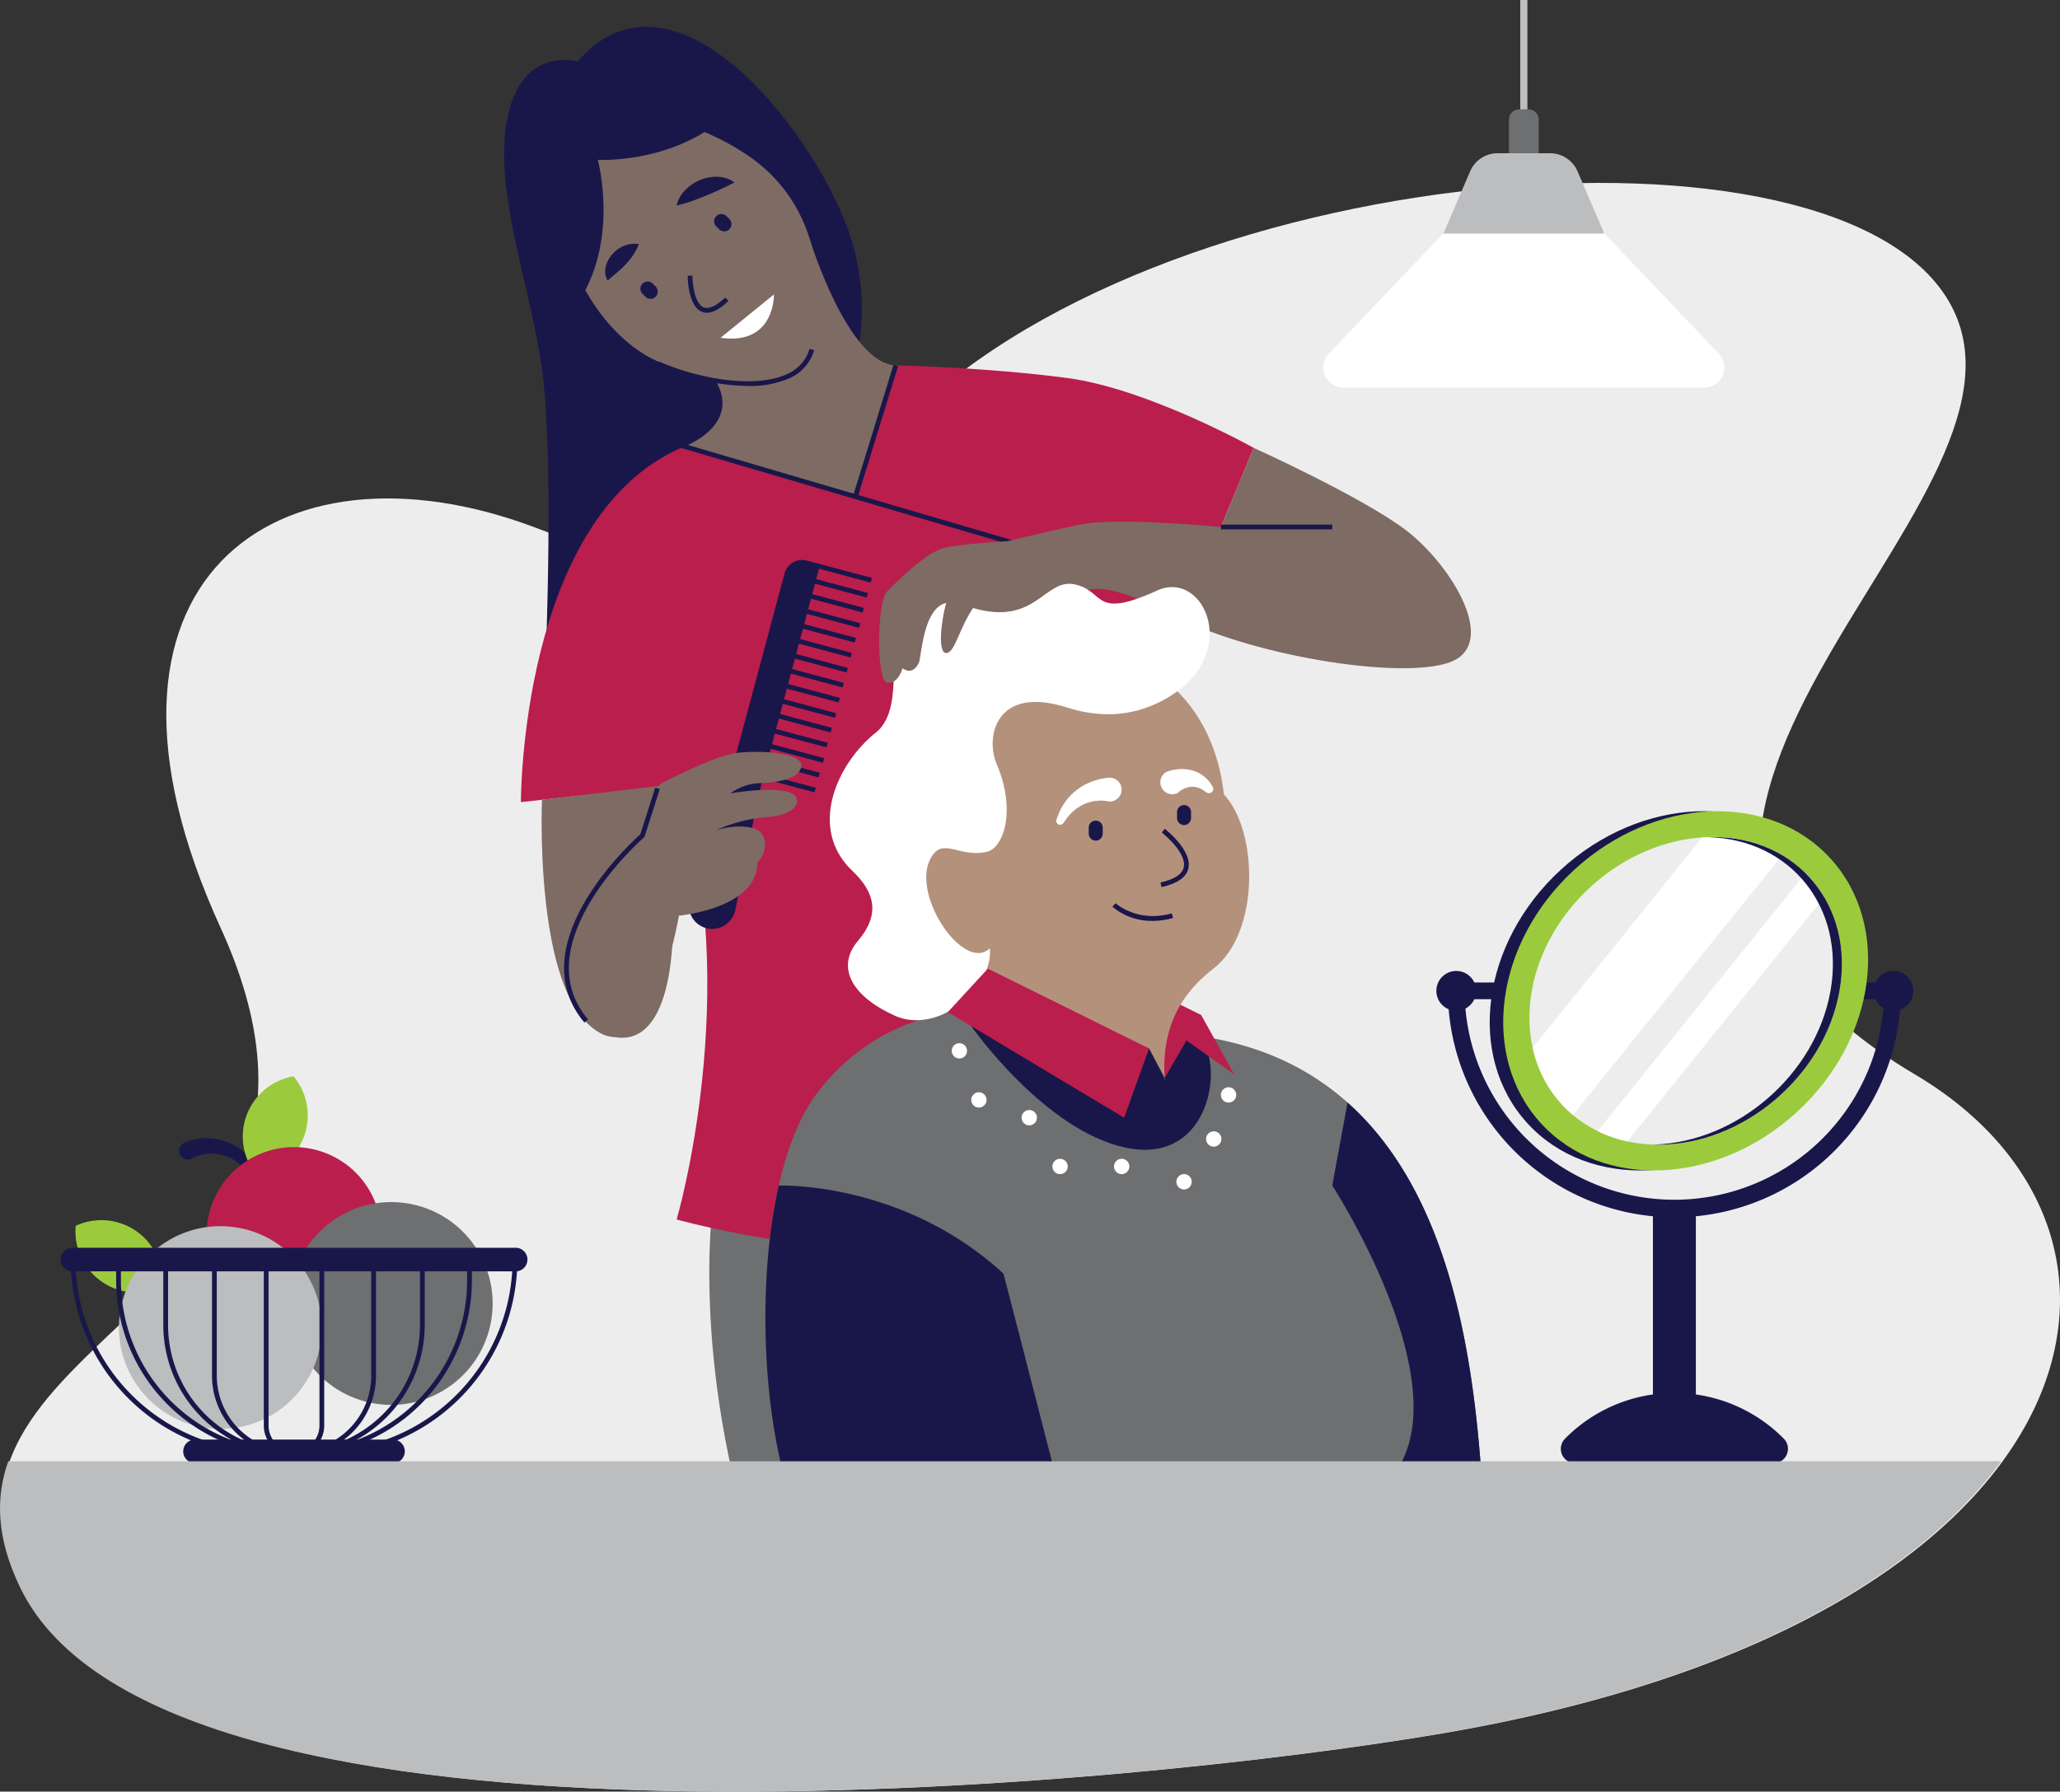 <svg id="b3b8a9ef-3419-4b86-8d18-3a4f6ea9a450" data-name="Layer 1" xmlns="http://www.w3.org/2000/svg" width="561.219" height="488.162" viewBox="0 0 561.219 488.162"><rect x="0" y="0" width="561.219" height="488.162" fill="#333333" stroke="none"/><g id="e9eb5e52-f465-4cdf-88e0-96e4067cefac" data-name="Layer 53"><path d="M11.973,441.998c-33.935-70.273,102.022-75.188,54.183-179.848-43.177-94.459,15.304-135.35,85.332-109.147,57.263,21.426,49.501,26.215,98.641-26.202,69.387-74.015,257.541-89.9,287.49-34.206,29.95,55.694-123.114,142.515-9.883,209.539,74.997,44.393,49.249,148.961-128.02,179.464C315.735,496.048,50.846,522.498,11.973,441.998Z" transform="translate(-6.084 -9.418)" fill="#ededee"/></g><g id="aa923874-38ec-4b9e-8352-e0f569cbff01" data-name="Layer 52"><rect x="396.737" y="267.698" width="118.857" height="4.55" fill="#19174a"/><path d="M462.25,341.095a61.774,61.774,0,0,1-61.704-61.704h4.55a57.154,57.154,0,0,0,114.307,0h4.55A61.774,61.774,0,0,1,462.25,341.095Z" transform="translate(-6.084 -9.418)" fill="#19174a"/><ellipse cx="461.637" cy="279.392" rx="53.451" ry="44.82" transform="translate(-73.591 375.684) rotate(-42.481)" fill="#19174a"/><ellipse cx="465.317" cy="279.392" rx="53.451" ry="44.82" transform="translate(-72.625 378.17) rotate(-42.481)" fill="#9bcb3c"/><ellipse cx="465.317" cy="279.392" rx="45.773" ry="38.382" transform="translate(-72.625 378.17) rotate(-42.481)" fill="#ededee"/><circle cx="521.926" cy="279.392" r="5.426" transform="translate(-50.775 441.471) rotate(-45)" fill="#19174a"/><circle cx="402.821" cy="279.392" r="5.426" transform="translate(56.428 622.839) rotate(-80.782)" fill="#19174a"/><rect x="450.316" y="329.402" width="11.7" height="51.872" fill="#19174a"/><path d="M489.268,408.091a3.921,3.921,0,0,0,2.808-6.66,41.881,41.881,0,0,0-59.652,0,3.921,3.921,0,0,0,2.808,6.66Z" transform="translate(-6.084 -9.418)" fill="#19174a"/><path d="M472.708,237.477c-.963,0-1.922.044-2.88.108l-46.184,57.318a33.104,33.104,0,0,0,10.955,18.307l57.024-70.771A36.802,36.802,0,0,0,472.708,237.477Z" transform="translate(-6.084 -9.418)" fill="#fff"/><path d="M449.439,320.409l53.616-66.542a32.497,32.497,0,0,0-5.092-6.532l-56.614,70.263A35.445,35.445,0,0,0,449.439,320.409Z" transform="translate(-6.084 -9.418)" fill="#fff"/><path d="M472.708,237.477c-.411,0-.822.019-1.232.031,22.465.651,37.312,19.146,33.303,41.884-4.009,22.738-25.379,41.233-48.073,41.884.406.012.81.031,1.221.031,23.149,0,45.224-18.766,49.306-41.915S495.857,237.477,472.708,237.477Z" transform="translate(-6.084 -9.418)" fill="#19174a"/></g><g id="a48d5ea6-fce6-45eb-b6c2-dc7c9c0f4300" data-name="Layer 51"><path d="M76.559,328.934a15.128,15.128,0,0,0-8.158-8.204,15.662,15.662,0,0,0-11.977-.01l-.055.023a2.403,2.403,0,1,0,1.844,4.438,2.219,2.219,0,0,0,.222-.106,11.383,11.383,0,0,1,8.676-.842,11.913,11.913,0,0,1,7.025,5.82,1.336,1.336,0,0,0,2.423-1.119Z" transform="translate(-6.084 -9.418)" fill="#19174a"/><path d="M86.058,302.676a16.65,16.65,0,0,1-9.968,27.077A16.65,16.65,0,0,1,86.058,302.676Z" transform="translate(-6.084 -9.418)" fill="#9bcb3c"/><path d="M50.277,360.06a16.65,16.65,0,0,1-23.561-16.655A16.65,16.65,0,0,1,50.277,360.06Z" transform="translate(-6.084 -9.418)" fill="#9bcb3c"/><circle cx="86.171" cy="345.782" r="23.818" transform="translate(-274.726 303.221) rotate(-70.67)" fill="#ba1e4c"/><circle cx="112.671" cy="364.579" r="27.628" transform="translate(-273.201 392.226) rotate(-78.401)" fill="#6e6f71"/><circle cx="66.124" cy="371.136" r="27.628" transform="translate(-314.849 401.366) rotate(-85.935)" fill="#bbbdbf"/><path d="M86.184,406.055a35.651,35.651,0,0,1-35.611-35.61v-18.487h71.221v18.487A35.651,35.651,0,0,1,86.184,406.055ZM51.874,353.257v17.187a34.31,34.31,0,0,0,68.621,0v-17.187Z" transform="translate(-6.084 -9.418)" fill="#19174a"/><path d="M86.184,406.055a8.241,8.241,0,0,1-8.232-8.232V351.957H94.416v45.866A8.241,8.241,0,0,1,86.184,406.055ZM79.253,353.257v44.566a6.932,6.932,0,1,0,13.864,0V353.257Z" transform="translate(-6.084 -9.418)" fill="#19174a"/><path d="M86.717,406.055H85.651a21.834,21.834,0,0,1-21.809-21.809v-32.288h44.685v32.288A21.834,21.834,0,0,1,86.717,406.055ZM65.142,353.257v30.988a20.533,20.533,0,0,0,20.509,20.509h1.066a20.533,20.533,0,0,0,20.509-20.509v-30.988Z" transform="translate(-6.084 -9.418)" fill="#19174a"/><path d="M86.941,406.055H85.428a47.755,47.755,0,0,1-47.701-47.701v-6.396h96.915v6.396A47.755,47.755,0,0,1,86.941,406.055ZM39.027,353.257v5.096a46.454,46.454,0,0,0,46.401,46.401h1.513a46.454,46.454,0,0,0,46.401-46.401v-5.096Z" transform="translate(-6.084 -9.418)" fill="#19174a"/><path d="M93.585,406.055H78.784A53.508,53.508,0,0,1,25.336,352.607v-.65l121.696-0v.65A53.508,53.508,0,0,1,93.585,406.055ZM26.64,353.257a52.21,52.21,0,0,0,52.143,51.497H93.585a52.21,52.21,0,0,0,52.143-51.497Z" transform="translate(-6.084 -9.418)" fill="#19174a"/><path d="M146.558,355.824H25.811a3.217,3.217,0,0,1-3.217-3.217h0A3.217,3.217,0,0,1,25.811,349.39H146.558a3.217,3.217,0,0,1,3.217,3.217h0A3.217,3.217,0,0,1,146.558,355.824Z" transform="translate(-6.084 -9.418)" fill="#19174a"/><path d="M113.15,408.091H59.219a3.217,3.217,0,0,1-3.217-3.217h0a3.217,3.217,0,0,1,3.217-3.217h53.932a3.217,3.217,0,0,1,3.217,3.217h0A3.217,3.217,0,0,1,113.15,408.091Z" transform="translate(-6.084 -9.418)" fill="#19174a"/></g><g id="b8fb26e9-7b7c-49fd-b663-bd1e099cd0a5" data-name="Layer 50"><path d="M200.758,333.65s-7.116,41.449,10.395,98.117c12.773,41.334,78.336,3.515,78.336,3.515l23.582-73.475-67.48-39.104Z" transform="translate(-6.084 -9.418)" fill="#6e6f71"/></g><g id="eded1ce0-9c7b-4813-b140-b82703678a58" data-name="Layer 49"><path d="M163.432,26.159s-15.153-4.396-19.09,15.272c-3.937,19.668,5.859,44.251,9.304,67.873,3.445,23.622,1.103,79.422,1.103,79.422l77.682-60.944s14.025-24.606,5.905-52.165C230.217,48.058,190.396-4.845,163.432,26.159Z" transform="translate(-6.084 -9.418)" fill="#19174a"/></g><g id="bfa0c9db-3b92-40b4-8b8b-4d9befaf3844" data-name="Layer 48"><path d="M226.956,75.378s10.23,33.096,23.181,33.585c12.951.489-7.819,40.074-7.819,40.074l-50.097-17.838s21.903-7.762,3.021-24.918C189.971,96.16,226.956,75.378,226.956,75.378Z" transform="translate(-6.084 -9.418)" fill="#7e6b64"/></g><g id="b8d01d1a-b15c-41de-8f6c-a5d48ce93fd3" data-name="Layer 47"><path d="M192.22,131.2l46.92,13.44,10.996-35.676s24.754.522,46.746,3.454,50.752,19.026,50.752,19.026l-17.105,41.296-14.906-2.932s14.173,99.452,6.109,145.636c-18.406,57.863-131.304,26.241-131.304,26.241s18.35-62.405.665-118.607c-.335.244-43.097,4.887-43.097,4.887S147.744,150.015,192.22,131.2Z" transform="translate(-6.084 -9.418)" fill="#ba1e4c"/></g><g id="b5960414-0692-4490-be5a-9a5d29f09d29" data-name="Layer 46"><path d="M185.329,107.926c13.885,6.115,37.998,10.259,41.925-3.264,2.59-8.92,5.916-37.658-18.198-53.405-21.148-13.811-38.32-10.409-46.505,1.969C152.462,68.481,166.025,99.424,185.329,107.926Z" transform="translate(-6.084 -9.418)" fill="#7e6b64"/></g><g id="abad20f5-6c1a-4011-bdb3-00fef6412f59" data-name="Layer 45"><path d="M209.828,114.583a65.372,65.372,0,0,1-24.761-5.488l.524-1.19c10.809,4.761,26.273,7.47,34.915,3.436a10.722,10.722,0,0,0,6.123-6.861l1.249.362a11.971,11.971,0,0,1-6.822,7.676A26.954,26.954,0,0,1,209.828,114.583Z" transform="translate(-6.084 -9.418)" fill="#19174a"/></g><g id="f454274f-2d8d-4e79-8c58-039952c5b77a" data-name="Layer 44"><path d="M168.948,52.979s6.151,22.391-5.905,39.616c-6.151-8.858-15.219-29.281-3.919-45.275C170.425,31.326,168.948,52.979,168.948,52.979Z" transform="translate(-6.084 -9.418)" fill="#19174a"/></g><g id="a3917d06-3837-4c1f-8a97-b365f262c65f" data-name="Layer 43"><path d="M168.948,52.979s18.924,1.069,33.453-10.661c-7.125-4.595-25.825-11.484-38.866,2.541C162.551,49.78,168.948,52.979,168.948,52.979Z" transform="translate(-6.084 -9.418)" fill="#19174a"/></g><g id="a7898da5-f9b8-4c4b-a5fb-2c0d732c4219" data-name="Layer 42"><path d="M190.429,65.401a8.793,8.793,0,0,1,2.387-4.24,12.219,12.219,0,0,1,6.267-3.387c.401-.067.805-.125,1.21-.156.203-.016.403-.04.605-.049l.615.019A8.225,8.225,0,0,1,206.173,59.101c-1.513.91-2.8,1.396-4.037,2.012-.622.252-1.216.568-1.82.798-.592.288-1.195.507-1.79.774-1.198.5-2.424.972-3.73,1.443A33.98,33.98,0,0,1,190.429,65.401Z" transform="translate(-6.084 -9.418)" fill="#19174a"/></g><g id="a7d2ed15-8d11-471e-b733-8cd125a6bc1e" data-name="Layer 41"><path d="M180.143,75.942a15.376,15.376,0,0,1-1.766,3.261,20.165,20.165,0,0,1-1.963,2.377,23.184,23.184,0,0,1-2.13,1.999l-2.671,2.289a5.242,5.242,0,0,1-.44-4.056,8.078,8.078,0,0,1,1.952-3.374,8.64,8.64,0,0,1,3.11-2.085A6.945,6.945,0,0,1,180.143,75.942Z" transform="translate(-6.084 -9.418)" fill="#19174a"/></g><g id="b63983c5-9a11-4912-8486-c6f883f2c322" data-name="Layer 40"><path d="M198.652,94.627a3.566,3.566,0,0,1-1.423-.288c-3.751-1.612-3.794-9.468-3.794-9.802l1.3-0c.001,2.036.544,7.55,3.008,8.608,1.771.76,4.198-1.032,5.923-2.669l.895.943C202.311,93.553,200.331,94.627,198.652,94.627Z" transform="translate(-6.084 -9.418)" fill="#19174a"/></g><g id="b4aafb53-997a-44e4-b559-3a51fe749ce0" data-name="Layer 39"><path d="M202.401,101.453l14.529-11.811S217.325,103.572,202.401,101.453Z" transform="translate(-6.084 -9.418)" fill="#fff"/></g><g id="a38fe636-8fce-4185-b97c-410dc49f3df5" data-name="Layer 38"><path d="M184.702,90.276h0a1.97,1.97,0,0,1-2.786,0l-.785-.785a1.97,1.97,0,0,1,0-2.786h0a1.97,1.97,0,0,1,2.786,0l.785.785A1.97,1.97,0,0,1,184.702,90.276Z" transform="translate(-6.084 -9.418)" fill="#19174a"/></g><g id="a175b7e6-f8dd-4572-893c-90296a24b5c7" data-name="Layer 37"><path d="M204.788,71.882h0a1.97,1.97,0,0,1-2.786,0l-.785-.785a1.97,1.97,0,0,1,0-2.786h0a1.97,1.97,0,0,1,2.786,0l.785.785A1.97,1.97,0,0,1,204.788,71.882Z" transform="translate(-6.084 -9.418)" fill="#19174a"/></g><g id="f768943d-21f5-4fa4-8793-159da4b635a3" data-name="Layer 36"><path d="M308.232,165.7c-31.403-9.179-116.487-34.199-117.342-34.45l.367-1.247c.856.252,85.938,25.271,117.341,34.45Z" transform="translate(-6.084 -9.418)" fill="#19174a"/></g><g id="e72f621c-cdfa-450e-a3dd-dc5724b175c0" data-name="Layer 35"><path d="M153.745,227.337s-2.425,56.181,16.772,63.762c19.197,7.581,18.81-27.528,18.81-27.528s-.386-8.229-2.7-22.886a137.39,137.39,0,0,1-.836-17.164Z" transform="translate(-6.084 -9.418)" fill="#7e6b64"/></g><g id="ff4e9a43-d5a7-4673-b035-ead30fdb1326" data-name="Layer 34"><rect x="235.453" y="157.935" width="1.3" height="15.241" transform="translate(9.052 341.413) rotate(-75.017)" fill="#19174a"/><rect x="220.155" y="215.096" width="1.3" height="15.241" transform="translate(-57.509 369.015) rotate(-75.017)" fill="#19174a"/><rect x="221.248" y="211.013" width="1.3" height="15.241" transform="translate(-52.755 367.043) rotate(-75.017)" fill="#19174a"/><rect x="222.34" y="206.93" width="1.3" height="15.241" transform="matrix(0.259, -0.966, 0.966, 0.259, -48.001, 365.072)" fill="#19174a"/><rect x="223.433" y="202.847" width="1.3" height="15.241" transform="translate(-43.245 363.102) rotate(-75.017)" fill="#19174a"/><rect x="224.526" y="198.764" width="1.3" height="15.241" transform="translate(-38.491 361.131) rotate(-75.017)" fill="#19174a"/><rect x="225.619" y="194.681" width="1.3" height="15.241" transform="matrix(0.259, -0.966, 0.966, 0.259, -33.737, 359.159)" fill="#19174a"/><rect x="226.711" y="190.598" width="1.3" height="15.241" transform="translate(-28.984 357.185) rotate(-75.017)" fill="#19174a"/><rect x="228.897" y="182.433" width="1.3" height="15.241" transform="translate(-19.474 353.243) rotate(-75.017)" fill="#19174a"/><rect x="227.804" y="186.515" width="1.3" height="15.241" transform="translate(-24.228 355.215) rotate(-75.017)" fill="#19174a"/><rect x="229.989" y="178.35" width="1.3" height="15.241" transform="translate(-14.719 351.272) rotate(-75.017)" fill="#19174a"/><rect x="231.082" y="174.267" width="1.3" height="15.241" transform="translate(-9.967 349.298) rotate(-75.017)" fill="#19174a"/><rect x="232.175" y="170.184" width="1.3" height="15.241" transform="matrix(0.259, -0.966, 0.966, 0.259, -5.211, 347.328)" fill="#19174a"/><rect x="233.268" y="166.101" width="1.3" height="15.241" transform="translate(-0.458 345.354) rotate(-75.017)" fill="#19174a"/><rect x="234.36" y="162.018" width="1.3" height="15.241" transform="translate(4.298 343.384) rotate(-75.017)" fill="#19174a"/><path d="M205.822,256.998l3.967-20.564q1.401-7.265,3.315-14.417l15.638-58.431-2.999-.803a4.335,4.335,0,0,0-5.308,3.067L205.917,220.094q-1.913,7.147-4.329,14.145l-6.835,19.796a5.955,5.955,0,0,0,1.089,5.919,5.759,5.759,0,0,0,6.079,1.627A5.956,5.956,0,0,0,205.822,256.998Z" transform="translate(-6.084 -9.418)" fill="#19174a"/><path d="M199.785,262.507a6.418,6.418,0,0,1-4.426-2.118,6.587,6.587,0,0,1-1.22-6.566L200.974,234.027c1.598-4.627,3.05-9.371,4.315-14.101l14.518-54.244a4.99,4.99,0,0,1,6.104-3.526l2.999.803a.65.65,0,0,1,.46.796l-15.638,58.431c-1.266,4.729-7.272,34.936-7.272,34.936a6.587,6.587,0,0,1-4.337,5.079A6.404,6.404,0,0,1,199.785,262.507Zm25.037-99.216a3.691,3.691,0,0,0-3.759,2.727l-14.518,54.244c-1.274,4.76-2.735,9.534-4.342,14.19l-6.835,19.796a5.287,5.287,0,0,0,.958,5.273,5.118,5.118,0,0,0,5.393,1.443,5.287,5.287,0,0,0,3.464-4.089h0l3.967-20.564c.933-4.837,2.052-9.703,3.326-14.462l15.47-57.803-2.371-.635A3.682,3.682,0,0,0,224.822,163.291Z" transform="translate(-6.084 -9.418)" fill="#19174a"/></g><g id="b1b4cfe0-7615-46bc-9f05-5754c12ce3cf" data-name="Layer 33"><path d="M181.091,237.097S146.452,272.55,167.634,289.556c16.094,12.922,23.407-30.652,23.407-30.652s21.542-1.939,21.351-14.507c2.802-2.659,3.061-7.676-.537-9.096-4.373-1.726-10.665.309-10.665.309A42.212,42.212,0,0,1,214.268,232.108c5.188-.316,9.276-1.942,8.915-4.83-.594-4.745-18.147-1.688-18.147-1.688a14.805,14.805,0,0,1,7.657-2.785c4.092-.069,11.257-.846,11.698-4.618.441-3.772-11.396-4.411-17.77-3.594s-20.904,8.608-20.904,8.608Z" transform="translate(-6.084 -9.418)" fill="#7e6b64"/><path d="M185.213,224.229l-4.122,12.868s-33.421,29.046-15.292,50.518" transform="translate(-6.084 -9.418)" fill="none" stroke="#19174a" stroke-miterlimit="10" stroke-width="1.3"/></g><g id="bc5b8a37-2d5f-48d1-b08b-21b70da8875c" data-name="Layer 32"><path d="M347.634,131.444s28.696,12.988,40.943,22.027c12.247,9.039,25.368,30.034,13.705,35.865s-54.062-.875-75.23-11.663c-21.168-10.789-25.66-9.039-32.658-2.916s-17.012,6.707-17.012,6.707l-19.145-13.121,13.121-9.257s19.245-4.739,29.159-6.781c9.914-2.041,38.187.699,38.187.699Z" transform="translate(-6.084 -9.418)" fill="#7e6b64"/></g><g id="ecd1fbe1-813d-4c43-9b6b-90435abd2c00" data-name="Layer 31"><rect x="332.62" y="142.935" width="30.336" height="1.3" fill="#19174a"/></g><g id="bd07a997-a96a-423d-a34c-5213c87244c1" data-name="Layer 30"><path d="M327.59,231.224s14.616,4.537,11.377,15.045c-3.238,10.509-1.718,15.824,3.134,22.537,10.369,14.346-8.838,34.91-30.014,7.401C290.911,248.698,314.976,230.417,327.59,231.224Z" transform="translate(-6.084 -9.418)" fill="#ededee"/></g><g id="ed840dfa-ce36-4b28-be11-fe83b0dae3a3" data-name="Layer 29"><path d="M269.074,284.991s-23.115-.077-40.099,21.872c-16.984,21.949-17.507,76.298-8.884,106.086,2.836,9.796,6.972,25.019,11.246,41.039,8.722,32.692,193.461,10.058,184.268-13.926a94.311,94.311,0,0,1-5.813-27.375c-3.136-45.204-13.465-113.681-79.587-121.3C308.684,289.953,269.074,284.991,269.074,284.991Z" transform="translate(-6.084 -9.418)" fill="#6e6f71"/></g><g id="ed3c3f6f-8b24-4add-999a-be65d654d5b9" data-name="Layer 28"><path d="M270.686,288.999S290.428,317.277,312.648,322.097c22.22,4.82,26.616-20.453,21.255-28.451-2.713-3.986-13.861-11.01-13.861-11.01l-39.445-3.229Z" transform="translate(-6.084 -9.418)" fill="#19174a"/></g><g id="b8756b94-f5bc-4a03-bfb0-cdd87a120cc9" data-name="Layer 27"><polygon points="327.24 276.55 336.228 292.716 319.41 280.784 327.24 276.55" fill="#ba1e4c"/></g><g id="ba1c219f-7be3-4e9c-b058-bbdef509559c" data-name="Layer 26"><polygon points="317.305 293.74 327.24 276.55 313.958 269.989 317.305 293.74" fill="#ba1e4c"/></g><g id="f01a6511-e3a1-4dc2-85fa-e6e6ee86a8c4" data-name="Layer 25"><path d="M319.227,192.068s17.438,8.065,20.3,33.821c9.366,9.886,9.879,37.665-2.869,47.451s-13.789,21.753-13.268,29.818-38.884-13.067-38.884-13.067L265.922,277.885l-5.753-13.232-6.504-15.975,10.146-33.716,17.171-19.512,33.041-4.943Z" transform="translate(-6.084 -9.418)" fill="#b4917b"/></g><g id="a483c55b-3503-4f84-9bb1-0ef9cd024f50" data-name="Layer 24"><path d="M296.853,202.203c8.557,2.733,17.299,2.598,25.756-1.81,22.39-11.668,11.848-36.079-1.301-30.067-17.614,8.053-14.049.141-22.374-1.676-8.325-1.817-10.49,11.451-27.758,6.432-5.883-1.71-1.192-6.589-14.2-1.906-13.008,4.683-2.288,27.887-12.323,35.879-10.455,8.327-18.622,26.011-6.351,37.647,6.381,6.051,7.463,12.049,1.551,19.027-6.449,7.611-1.013,15.559,10.174,20.502s26.535-6.748,25.754-18.455c-6.968,6.742-21.392-14.124-16.283-24.249,3.262-6.465,7.813-.218,15.503-2.028,4.423-1.041,8.065-11.187,2.602-23.935C274.472,210.264,277.34,195.971,296.853,202.203Z" transform="translate(-6.084 -9.418)" fill="#fff"/></g><g id="e7a34e79-7266-406b-aa9f-a6b91de5378f" data-name="Layer 23"><path d="M323.823,219.757l.184-.083.128-.048c.085-.031.174-.065.249-.087.155-.048.315-.102.466-.14.304-.083.606-.154.907-.21a12.78,12.78,0,0,1,1.815-.216,10.56,10.56,0,0,1,3.633.455,8.469,8.469,0,0,1,3.125,1.725,8.789,8.789,0,0,1,1.18,1.208c.352.422.619.891.914,1.324a1.183,1.183,0,0,1-1.629,1.654l-.218-.144c-.351-.232-.664-.496-1.012-.683a5.522,5.522,0,0,0-1.041-.462,4.525,4.525,0,0,0-2.04-.238,5.733,5.733,0,0,0-1.905.539,7.069,7.069,0,0,0-.874.498,4.853,4.853,0,0,0-.393.287c-.064.048-.112.099-.169.146a.435.435,0,0,0-.063.067l-.027.031c-.005.008.022.001.031 0a3.25,3.25,0,0,1-3.261-5.623Z" transform="translate(-6.084 -9.418)" fill="#fff"/></g><g id="aaee925b-2f78-4f70-a48f-0d6ae50d2b7a" data-name="Layer 22"><path d="M308.068,227.794c.035-.008-.026-.023-.079-.036a1.149,1.149,0,0,0-.169-.039c-.125-.023-.247-.051-.385-.065-.267-.042-.547-.06-.83-.08-.283-.015-.57-.012-.859-.014-.285.022-.58.023-.868.056a10.684,10.684,0,0,0-3.413.904,11.064,11.064,0,0,0-3.083,2.034A13.271,13.271,0,0,0,297.036,231.958c-.422.505-.777,1.072-1.18,1.619l-.097.131a1.061,1.061,0,0,1-1.841-1.016c.274-.702.51-1.435.837-2.135a16.347,16.347,0,0,1,1.14-2.055,14.863,14.863,0,0,1,3.246-3.619,15.537,15.537,0,0,1,4.366-2.498c.397-.155.804-.275,1.211-.412.412-.113.827-.227,1.25-.319.424-.087.852-.171,1.296-.225.217-.034.45-.053.68-.073.112-.011.234-.019.364-.023a4.446,4.446,0,0,1,.453-.003,3.25,3.25,0,0,1-.692,6.463Z" transform="translate(-6.084 -9.418)" fill="#fff"/></g><g id="a2cc6351-e33c-491c-a5d3-7b7b493bea18" data-name="Layer 21"><path d="M322.519,251.132l-.283-1.269c3.78-.843,5.913-2.231,6.339-4.125.914-4.062-5.902-9.433-5.971-9.487l.799-1.026c.308.24,7.534,5.933,6.441,10.796C329.298,248.451,326.834,250.17,322.519,251.132Z" transform="translate(-6.084 -9.418)" fill="#19174a"/></g><g id="eb60e176-bb7a-4244-bbc1-1a2787242e92" data-name="Layer 20"><path d="M320.097,260.331a16.659,16.659,0,0,1-10.961-3.872l.892-.946c.058.054,5.917,5.413,15.29,2.767l.353,1.251A20.451,20.451,0,0,1,320.097,260.331Z" transform="translate(-6.084 -9.418)" fill="#19174a"/></g><g id="bc6214cb-e901-44d8-906b-c73783f77df7" data-name="Layer 19"><polygon points="313.047 285.67 317.305 293.74 316.294 308.802 300.426 306.955 290.548 282.716 313.047 285.67" fill="#19174a"/></g><g id="a907ed14-61a4-4526-94eb-4e162d02129d" data-name="Layer 18"><path d="M304.603,238.462h0a1.907,1.907,0,0,1-1.907-1.907v-1.63a1.907,1.907,0,0,1,1.907-1.907h0a1.907,1.907,0,0,1,1.907,1.907v1.63A1.907,1.907,0,0,1,304.603,238.462Z" transform="translate(-6.084 -9.418)" fill="#19174a"/></g><g id="af8c342b-54c2-495d-bfe9-260d991d4ccd" data-name="Layer 17"><path d="M328.664,234.219h0a1.907,1.907,0,0,1-1.907-1.907v-1.63a1.907,1.907,0,0,1,1.907-1.907h0a1.907,1.907,0,0,1,1.907,1.907v1.63A1.907,1.907,0,0,1,328.664,234.219Z" transform="translate(-6.084 -9.418)" fill="#19174a"/></g><g id="a1742538-6572-4ceb-b548-af4b82ef36e5" data-name="Layer 16"><polygon points="269.13 263.922 313.047 285.67 306.255 304.534 258.227 275.762 269.13 263.922" fill="#ba1e4c"/></g><g id="b754401a-923b-45da-9cd8-db87faee24f5" data-name="Layer 15"><path d="M280.372,156.901s-11.767.578-16.91,1.765c-5.142,1.187-12.703,8.9-15.647,11.867-2.944,2.967-2.989,24.525,0,24.92,2.989.396,4.176-3.962,4.176-3.962s2.769,2.38,4.549-1.774c.791-4.153,1.582-14.636,7.318-16.02-1.384,4.945-2.373,13.647,0,13.647,2.373,0,3.362-6.329,7.318-12.262C275.131,169.148,285.217,167.399,280.372,156.901Z" transform="translate(-6.084 -9.418)" fill="#7e6b64"/></g><g id="e8e2511b-33d2-4ecf-9ea1-f9cb360bb02b" data-name="Layer 14"><path d="M296.632,423.027s-16.808-65.437-17.176-66.596c-27.405-25.262-61.21-23.991-61.21-23.991-5.798,25.562-4.301,59.275,1.846,80.509,2.836,9.796,6.972,25.019,11.246,41.039Z" transform="translate(-6.084 -9.418)" fill="#19174a"/></g><g id="b5d93bd6-66dd-4c14-a06a-01c3ab9feb42" data-name="Layer 13"><path d="M373.208,309.832,369.041,332.429s32.097,49.48,18.998,75.146c-12.297,24.096-1.282,22.023,23.145,16.425a105.076,105.076,0,0,1-1.392-11.313C407.521,379.955,401.472,335.028,373.208,309.832Z" transform="translate(-6.084 -9.418)" fill="#19174a"/></g><g id="a5536d00-c4ec-4024-bf4e-a2da83669523" data-name="Layer 12"><rect x="414.173" width="1.95" height="35.773" fill="#bbbdbf"/><path d="M368.109,105.789l53.123-55.86,53.123,55.86a5.478,5.478,0,0,1-3.97,9.253H372.078A5.478,5.478,0,0,1,368.109,105.789Z" transform="translate(-6.084 -9.418)" fill="#fff"/><path d="M413.888,29.792h2.52a2.806,2.806,0,0,1,2.806,2.806V41.754a0,0,0,0,1,0,0h-8.132a0,0,0,0,1,0,0V32.598A2.806,2.806,0,0,1,413.888,29.792Z" fill="#6e6f71"/><path d="M435.868,56.106l7.264,16.944H399.331L406.595,56.106a8.143,8.143,0,0,1,7.484-4.934h14.305A8.143,8.143,0,0,1,435.868,56.106Z" transform="translate(-6.084 -9.418)" fill="#bbbdbf"/></g><g id="ae80ab06-d314-42df-8a51-7132c8c4847e" data-name="Layer 11"><rect x="225.973" y="126.151" width="37.332" height="1.3" transform="translate(45.334 313.833) rotate(-72.873)" fill="#19174a"/></g><g id="bb310b63-129f-4f0e-a884-09f7ec7201ef" data-name="Layer 10"><path d="M8.333,407.575c-3.51,9.844-3.263,20.928,3.254,34.423,38.873,80.5,303.762,54.05,387.744,39.599,79.84-13.738,128.939-42.501,151.946-74.023Z" transform="translate(-6.084 -9.418)" fill="#bbbdbf"/></g><g id="a2a29a5e-0efe-41ae-be00-6a13cac94f5f" data-name="Layer 9"><circle cx="261.37" cy="286.315" r="2.087" fill="#fff"/></g><g id="a8f5d915-28e3-4ef1-955d-a2ddd58741a9" data-name="Layer 8"><path d="M288.586,313.952a2.087,2.087,0,1,1-2.087-2.087A2.087,2.087,0,0,1,288.586,313.952Z" transform="translate(-6.084 -9.418)" fill="#fff"/></g><g id="a6b48328-37d2-41b9-9176-f3e8ccdf75a4" data-name="Layer 7"><path d="M313.756,327.24a2.087,2.087,0,1,1-2.087-2.087A2.087,2.087,0,0,1,313.756,327.24Z" transform="translate(-6.084 -9.418)" fill="#fff"/></g><g id="b899d569-256a-4e7c-945f-26142821e8fe" data-name="Layer 6"><path d="M338.841,319.759a2.087,2.087,0,1,1-2.087-2.087A2.087,2.087,0,0,1,338.841,319.759Z" transform="translate(-6.084 -9.418)" fill="#fff"/></g><g id="baea21da-7f3d-4a71-aac5-4ea6395e31ae" data-name="Layer 5"><circle cx="266.689" cy="299.688" r="2.087" fill="#fff"/></g><g id="e732c3b0-cb4c-46ba-b4af-2c8e4561a060" data-name="Layer 4"><path d="M296.974,327.24a2.087,2.087,0,1,1-2.087-2.087A2.087,2.087,0,0,1,296.974,327.24Z" transform="translate(-6.084 -9.418)" fill="#fff"/></g><g id="f9e142e9-090e-44b6-b8b9-1cd5984ab71f" data-name="Layer 3"><path d="M330.752,331.414a2.087,2.087,0,1,1-2.087-2.087A2.087,2.087,0,0,1,330.752,331.414Z" transform="translate(-6.084 -9.418)" fill="#fff"/></g><g id="af83919f-c4aa-448c-8863-fc7b1b276135" data-name="Layer 2"><path d="M342.878,307.745a2.087,2.087,0,1,1-2.087-2.087A2.087,2.087,0,0,1,342.878,307.745Z" transform="translate(-6.084 -9.418)" fill="#fff"/></g></svg>